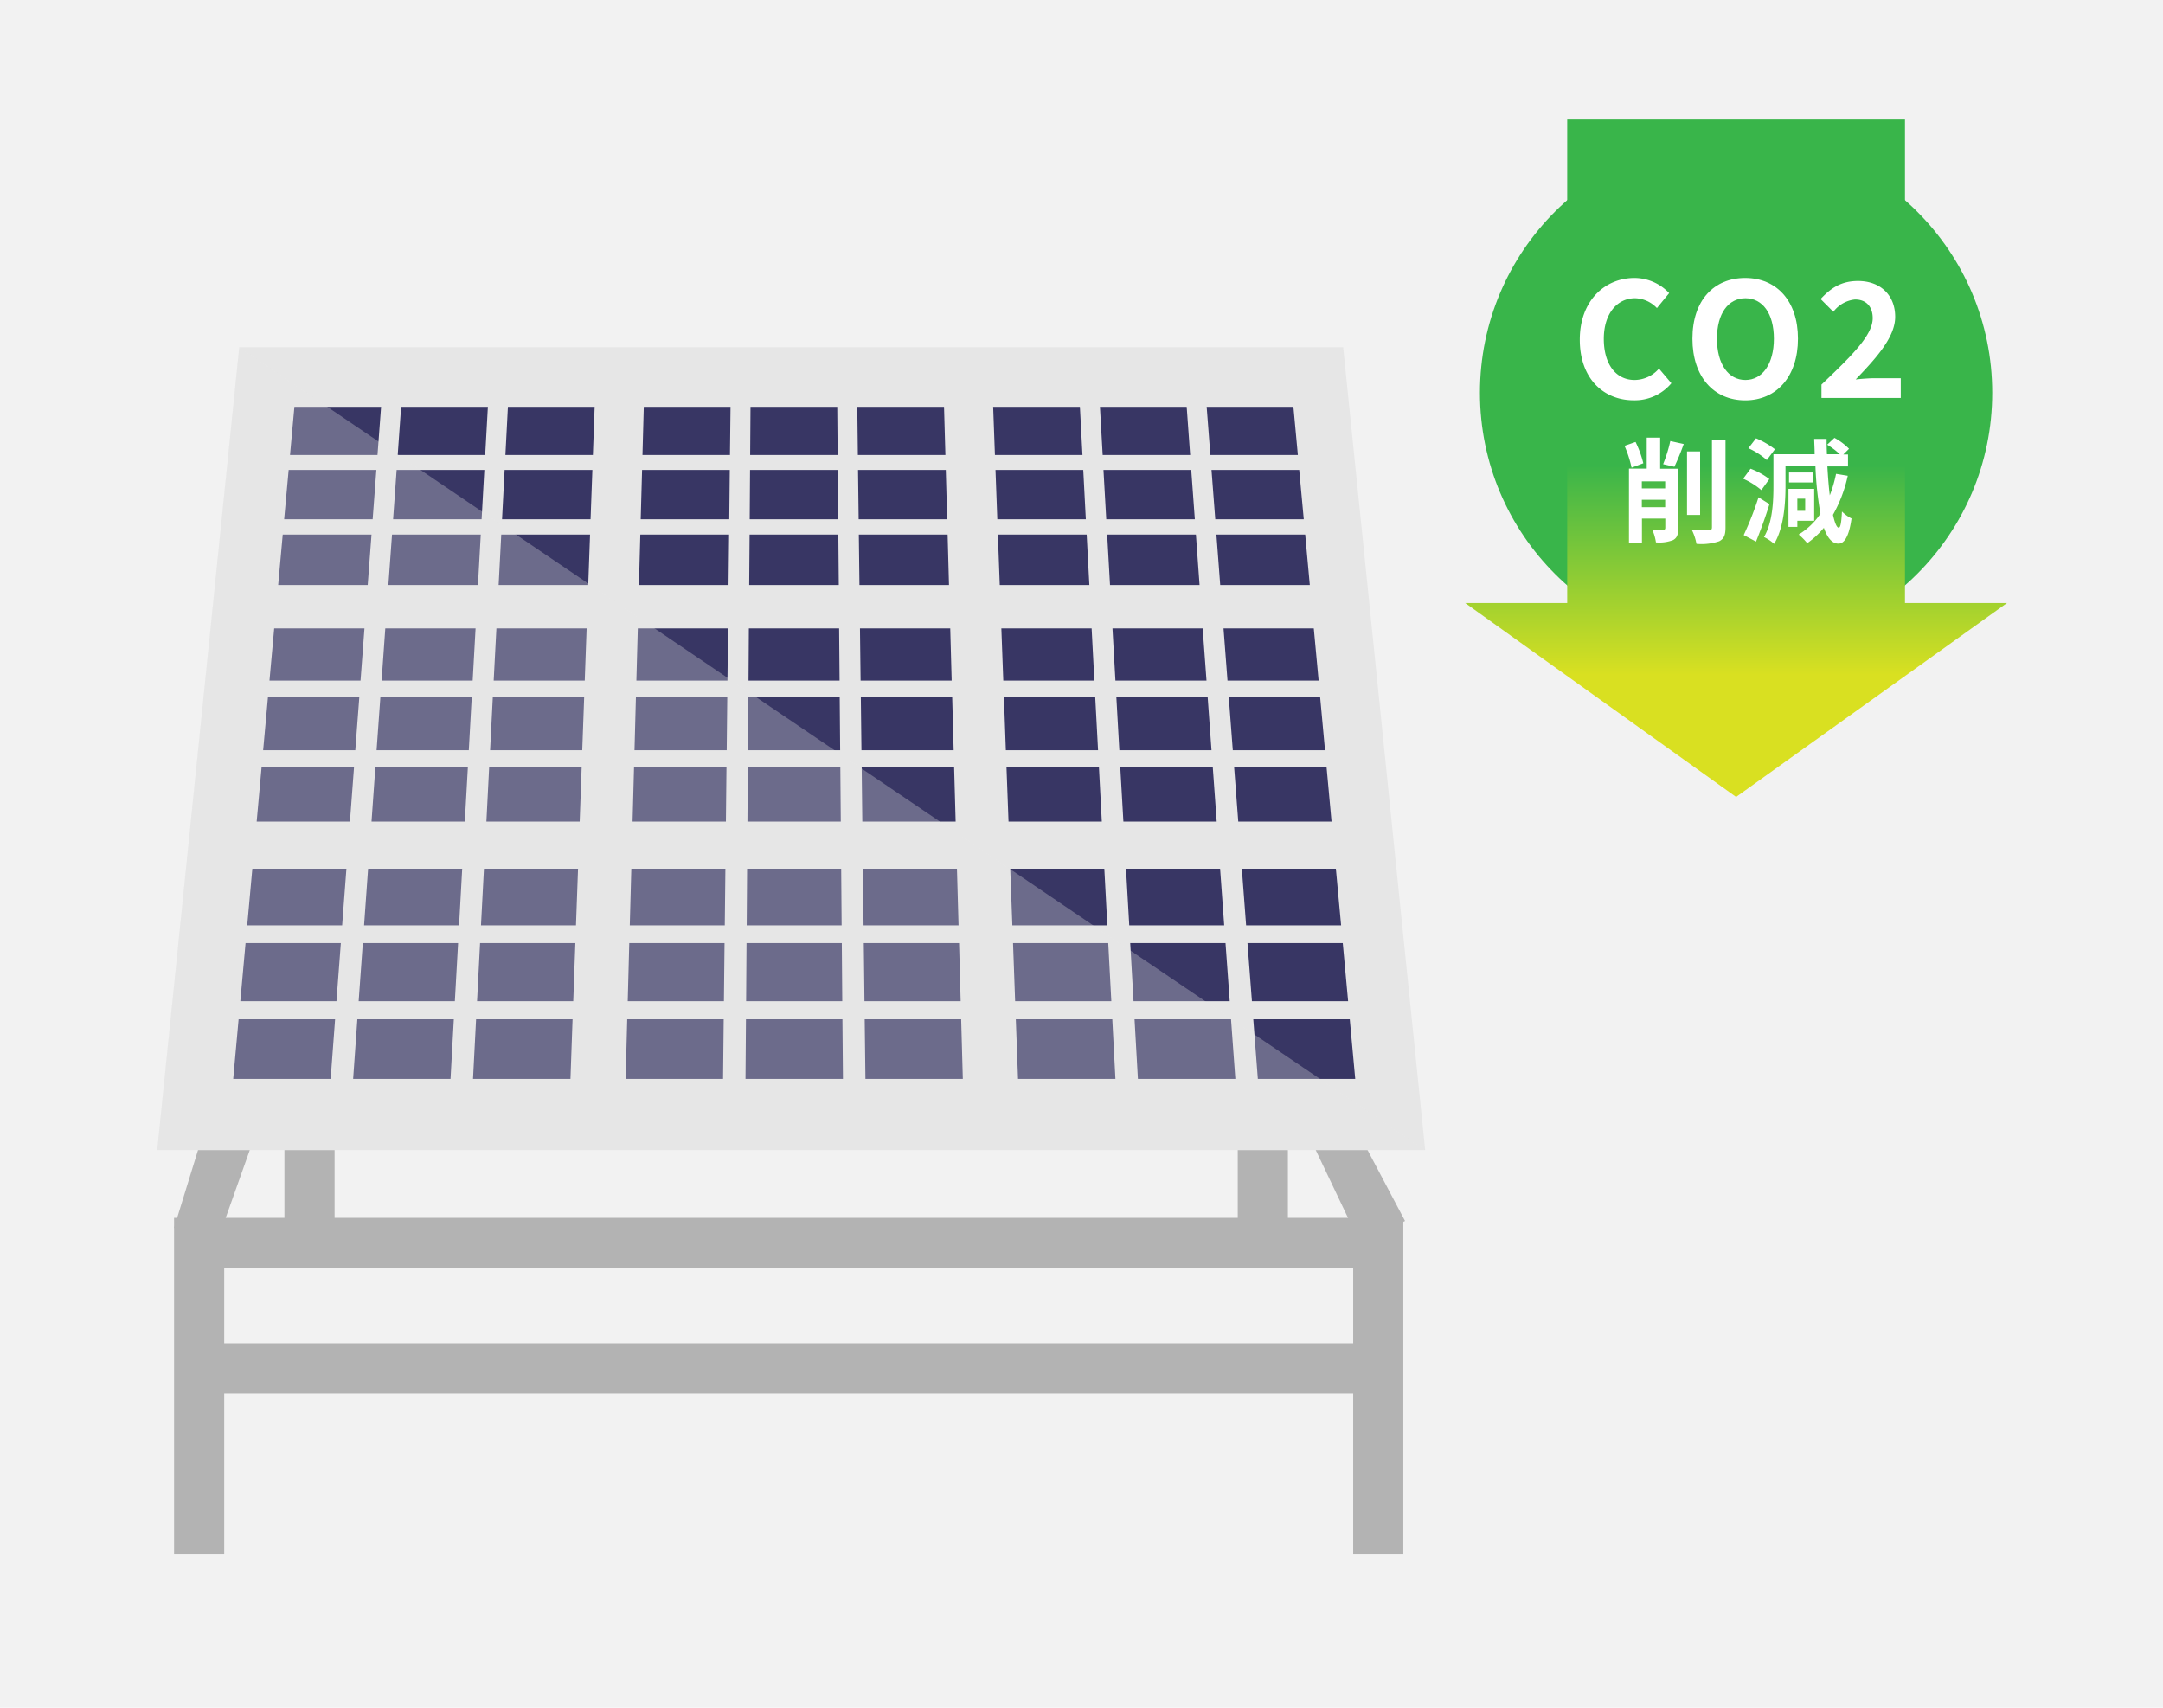<svg xmlns="http://www.w3.org/2000/svg" xmlns:xlink="http://www.w3.org/1999/xlink" viewBox="0 0 380 300"><defs><style>.cls-1{fill:#f2f2f2;}.cls-2{fill:#b3b3b3;}.cls-3,.cls-5{fill:#e6e6e6;}.cls-4{fill:#383664;}.cls-5{opacity:0.3;}.cls-6{fill:#39b54a;}.cls-7{fill:url(#名称未設定グラデーション_29);}.cls-8{fill:#fff;}</style><linearGradient id="名称未設定グラデーション_29" x1="305" y1="140" x2="305" y2="21" gradientUnits="userSpaceOnUse"><stop offset="0.18" stop-color="#d9e021"/><stop offset="0.49" stop-color="#39b54a"/></linearGradient></defs><title>top-9_1</title><g id="Layer_2" data-name="Layer 2"><g id="テキスト"><rect class="cls-1" width="380" height="300"/><rect class="cls-2" x="32.34" y="213.94" width="210.68" height="8.81"/><rect class="cls-2" x="32.34" y="235.98" width="210.68" height="8.81"/><rect class="cls-2" x="30.58" y="213.94" width="8.81" height="59.06"/><rect class="cls-2" x="49.97" y="199.84" width="8.81" height="16.75"/><rect class="cls-2" x="217.45" y="199.84" width="8.81" height="16.75"/><rect class="cls-2" x="237.73" y="213.94" width="8.81" height="59.06"/><polygon class="cls-2" points="38.36 217.58 30.58 215.7 36.53 196.38 44.88 199.22 38.36 217.58"/><polygon class="cls-2" points="230.56 200.79 237.39 196.61 246.84 214.49 238.93 218.38 230.56 200.79"/><polygon class="cls-3" points="250.38 202.04 27.62 202.04 42.03 61 235.97 61 250.38 202.04"/><polygon class="cls-4" points="66.32 79.93 50.95 79.93 51.72 71.47 66.95 71.47 66.32 79.93"/><polygon class="cls-4" points="85.24 79.93 69.87 79.93 70.47 71.47 85.71 71.47 85.24 79.93"/><polygon class="cls-4" points="104.16 79.93 88.79 79.93 89.23 71.47 104.47 71.47 104.16 79.93"/><polygon class="cls-4" points="65.47 91.22 49.92 91.22 50.71 82.56 66.12 82.56 65.47 91.22"/><polygon class="cls-4" points="84.61 91.22 69.06 91.22 69.68 82.56 85.09 82.56 84.61 91.22"/><polygon class="cls-4" points="103.75 91.22 88.2 91.22 88.65 82.56 104.07 82.56 103.75 91.22"/><polygon class="cls-4" points="64.6 102.77 48.87 102.77 49.67 93.91 65.27 93.91 64.6 102.77"/><polygon class="cls-4" points="83.97 102.77 68.23 102.77 68.87 93.91 84.46 93.91 83.97 102.77"/><polygon class="cls-4" points="103.34 102.77 87.6 102.77 88.06 93.91 103.66 93.91 103.34 102.77"/><polygon class="cls-4" points="128.24 79.93 112.87 79.93 113.1 71.47 128.34 71.47 128.24 79.93"/><polygon class="cls-4" points="147.16 79.93 131.79 79.93 131.85 71.47 147.09 71.47 147.16 79.93"/><polygon class="cls-4" points="166.09 79.93 150.71 79.93 150.61 71.47 165.85 71.47 166.09 79.93"/><polygon class="cls-4" points="128.12 91.22 112.56 91.22 112.8 82.56 128.21 82.56 128.12 91.22"/><polygon class="cls-4" points="147.26 91.22 131.71 91.22 131.77 82.56 147.19 82.56 147.26 91.22"/><polygon class="cls-4" points="166.4 91.22 150.85 91.22 150.74 82.56 166.16 82.56 166.4 91.22"/><polygon class="cls-4" points="127.99 102.77 112.25 102.77 112.49 93.91 128.09 93.91 127.99 102.77"/><polygon class="cls-4" points="147.36 102.77 131.62 102.77 131.69 93.91 147.28 93.91 147.36 102.77"/><polygon class="cls-4" points="166.72 102.77 150.99 102.77 150.88 93.91 166.48 93.91 166.72 102.77"/><polygon class="cls-4" points="190.17 79.93 174.79 79.93 174.48 71.47 189.72 71.47 190.17 79.93"/><polygon class="cls-4" points="209.09 79.93 193.72 79.93 193.24 71.47 208.48 71.47 209.09 79.93"/><polygon class="cls-4" points="228.01 79.93 212.64 79.93 211.99 71.47 227.23 71.47 228.01 79.93"/><polygon class="cls-4" points="190.76 91.22 175.21 91.22 174.89 82.56 190.31 82.56 190.76 91.22"/><polygon class="cls-4" points="209.91 91.22 194.35 91.22 193.86 82.56 209.28 82.56 209.91 91.22"/><polygon class="cls-4" points="229.05 91.22 213.5 91.22 212.84 82.56 228.25 82.56 229.05 91.22"/><polygon class="cls-4" points="191.38 102.77 175.64 102.77 175.31 93.91 190.91 93.91 191.38 102.77"/><polygon class="cls-4" points="210.74 102.77 195.01 102.77 194.51 93.91 210.1 93.91 210.74 102.77"/><polygon class="cls-4" points="230.11 102.77 214.37 102.77 213.7 93.91 229.3 93.91 230.11 102.77"/><polygon class="cls-4" points="63.34 119.56 47.34 119.56 48.17 110.39 64.03 110.39 63.34 119.56"/><polygon class="cls-4" points="83.04 119.56 67.04 119.56 67.69 110.39 83.55 110.39 83.04 119.56"/><polygon class="cls-4" points="102.73 119.56 86.73 119.56 87.21 110.39 103.06 110.39 102.73 119.56"/><polygon class="cls-4" points="62.42 131.79 46.23 131.79 47.08 122.41 63.13 122.41 62.42 131.79"/><polygon class="cls-4" points="82.36 131.79 66.16 131.79 66.83 122.41 82.88 122.41 82.36 131.79"/><polygon class="cls-4" points="102.29 131.79 86.1 131.79 86.58 122.41 102.63 122.41 102.29 131.79"/><polygon class="cls-4" points="61.48 144.33 45.09 144.33 45.96 134.72 62.2 134.72 61.48 144.33"/><polygon class="cls-4" points="81.66 144.33 65.27 144.33 65.95 134.72 82.2 134.72 81.66 144.33"/><polygon class="cls-4" points="101.84 144.33 85.45 144.33 85.94 134.72 102.19 134.72 101.84 144.33"/><polygon class="cls-4" points="127.8 119.56 111.8 119.56 112.05 110.39 127.91 110.39 127.8 119.56"/><polygon class="cls-4" points="147.5 119.56 131.5 119.56 131.56 110.39 147.42 110.39 147.5 119.56"/><polygon class="cls-4" points="167.19 119.56 151.19 119.56 151.08 110.39 166.94 110.39 167.19 119.56"/><polygon class="cls-4" points="127.67 131.79 111.47 131.79 111.72 122.41 127.77 122.41 127.67 131.79"/><polygon class="cls-4" points="147.6 131.79 131.41 131.79 131.47 122.41 147.52 122.41 147.6 131.79"/><polygon class="cls-4" points="167.54 131.79 151.34 131.79 151.23 122.41 167.28 122.41 167.54 131.79"/><polygon class="cls-4" points="127.53 144.33 111.13 144.33 111.39 134.72 127.63 134.72 127.53 144.33"/><polygon class="cls-4" points="147.71 144.33 131.31 144.33 131.38 134.72 147.63 134.72 147.71 144.33"/><polygon class="cls-4" points="167.89 144.33 151.49 144.33 151.38 134.72 167.62 134.72 167.89 144.33"/><polygon class="cls-4" points="192.26 119.56 176.26 119.56 175.92 110.39 191.78 110.39 192.26 119.56"/><polygon class="cls-4" points="211.96 119.56 195.96 119.56 195.44 110.39 211.29 110.39 211.96 119.56"/><polygon class="cls-4" points="231.66 119.56 215.65 119.56 214.95 110.39 230.81 110.39 231.66 119.56"/><polygon class="cls-4" points="192.91 131.79 176.71 131.79 176.37 122.41 192.41 122.41 192.91 131.79"/><polygon class="cls-4" points="212.84 131.79 196.65 131.79 196.12 122.41 212.16 122.41 212.84 131.79"/><polygon class="cls-4" points="232.78 131.79 216.58 131.79 215.87 122.41 231.92 122.41 232.78 131.79"/><polygon class="cls-4" points="193.57 144.33 177.18 144.33 176.82 134.72 193.06 134.72 193.57 144.33"/><polygon class="cls-4" points="213.75 144.33 197.36 144.33 196.81 134.72 213.06 134.72 213.75 144.33"/><polygon class="cls-4" points="233.93 144.33 217.54 144.33 216.81 134.72 233.05 134.72 233.93 144.33"/><polygon class="cls-4" points="60.11 162.56 43.43 162.56 44.33 152.61 60.86 152.61 60.11 162.56"/><polygon class="cls-4" points="80.65 162.56 63.96 162.56 64.67 152.61 81.2 152.61 80.65 162.56"/><polygon class="cls-4" points="101.19 162.56 84.5 162.56 85.02 152.61 101.55 152.61 101.19 162.56"/><polygon class="cls-4" points="59.11 175.88 42.22 175.88 43.14 165.67 59.88 165.67 59.11 175.88"/><polygon class="cls-4" points="79.91 175.88 63.01 175.88 63.74 165.67 80.48 165.67 79.91 175.88"/><polygon class="cls-4" points="100.71 175.88 83.81 175.88 84.34 165.67 101.08 165.67 100.71 175.88"/><polygon class="cls-4" points="58.09 189.53 40.97 189.53 41.92 179.06 58.87 179.06 58.09 189.53"/><polygon class="cls-4" points="79.15 189.53 62.04 189.53 62.78 179.06 79.73 179.06 79.15 189.53"/><polygon class="cls-4" points="100.22 189.53 83.1 189.53 83.64 179.06 100.59 179.06 100.22 189.53"/><polygon class="cls-4" points="127.33 162.56 110.64 162.56 110.91 152.61 127.44 152.61 127.33 162.56"/><polygon class="cls-4" points="147.86 162.56 131.18 162.56 131.25 152.61 147.78 152.61 147.86 162.56"/><polygon class="cls-4" points="168.4 162.56 151.71 162.56 151.59 152.61 168.12 152.61 168.4 162.56"/><polygon class="cls-4" points="127.18 175.88 110.28 175.88 110.55 165.67 127.29 165.67 127.18 175.88"/><polygon class="cls-4" points="147.97 175.88 131.08 175.88 131.15 165.67 147.89 165.67 147.97 175.88"/><polygon class="cls-4" points="168.77 175.88 151.87 175.88 151.75 165.67 168.49 165.67 168.77 175.88"/><polygon class="cls-4" points="127.03 189.53 109.91 189.53 110.19 179.06 127.14 179.06 127.03 189.53"/><polygon class="cls-4" points="148.09 189.53 130.97 189.53 131.05 179.06 148 179.06 148.09 189.53"/><polygon class="cls-4" points="169.15 189.53 152.04 189.53 151.91 179.06 168.86 179.06 169.15 189.53"/><polygon class="cls-4" points="194.54 162.56 177.85 162.56 177.48 152.61 194.01 152.61 194.54 162.56"/><polygon class="cls-4" points="215.07 162.56 198.39 162.56 197.82 152.61 214.35 152.61 215.07 162.56"/><polygon class="cls-4" points="235.61 162.56 218.92 162.56 218.17 152.61 234.69 152.61 235.61 162.56"/><polygon class="cls-4" points="195.24 175.88 178.34 175.88 177.97 165.67 194.7 165.67 195.24 175.88"/><polygon class="cls-4" points="216.04 175.88 199.14 175.88 198.56 165.67 215.3 165.67 216.04 175.88"/><polygon class="cls-4" points="236.84 175.88 219.94 175.88 219.16 165.67 235.9 165.67 236.84 175.88"/><polygon class="cls-4" points="195.96 189.53 178.85 189.53 178.46 179.06 195.41 179.06 195.96 189.53"/><polygon class="cls-4" points="217.03 189.53 199.91 189.53 199.32 179.06 216.27 179.06 217.03 189.53"/><polygon class="cls-4" points="238.09 189.53 220.98 189.53 220.18 179.06 237.13 179.06 238.09 189.53"/><polygon class="cls-5" points="250.38 202.04 27.62 202.04 42.03 61 250.38 202.04"/><circle class="cls-6" cx="305" cy="69" r="45"/><polygon class="cls-7" points="334.67 105.93 334.67 21 275.33 21 275.33 105.93 257.4 105.93 305 140 352.6 105.93 334.67 105.93"/><path class="cls-8" d="M277.54,59.67c0-6.84,4.39-10.84,9.63-10.84a8.43,8.43,0,0,1,6.07,2.66l-2.15,2.63a5.46,5.46,0,0,0-3.84-1.73c-3.13,0-5.49,2.68-5.49,7.14s2.13,7.22,5.41,7.22a5.72,5.72,0,0,0,4.28-2l2.18,2.57a8.36,8.36,0,0,1-6.6,3C281.79,70.33,277.54,66.58,277.54,59.67Z"/><path class="cls-8" d="M297.33,59.5c0-6.75,3.78-10.67,9.27-10.67s9.27,4,9.27,10.67-3.78,10.83-9.27,10.83S297.33,66.22,297.33,59.5Zm14.31,0c0-4.45-2-7.11-5-7.11s-5,2.66-5,7.11,2,7.25,5,7.25S311.64,63.92,311.64,59.5Z"/><path class="cls-8" d="M320,67.56c5.41-5.15,9-8.68,9-11.67,0-2-1.12-3.28-3.11-3.28a5.44,5.44,0,0,0-3.8,2.16l-2.24-2.24c1.9-2.05,3.75-3.17,6.58-3.17,3.92,0,6.52,2.49,6.52,6.3,0,3.53-3.25,7.17-6.94,11,1-.11,2.4-.22,3.38-.22h4.54v3.47H320Z"/><path class="cls-8" d="M286.64,82.16a19.79,19.79,0,0,0-1.24-3.84l1.94-.68a18.62,18.62,0,0,1,1.36,3.74Zm8.2,10.62c0,1.1-.2,1.72-.92,2.1a6.76,6.76,0,0,1-3,.4,8.79,8.79,0,0,0-.64-2.22c.78,0,1.64,0,1.92,0s.36-.1.36-.36V91.1h-4.1v4.22h-2.28v-13h3.12V76.88h2.36v5.46h3.2Zm-6.4-8.22V85.8h4.1V84.56Zm4.1,4.54V87.8h-4.1v1.3Zm-.36-7.56a24.56,24.56,0,0,0,1.26-4.06l2.36.52a42.93,42.93,0,0,1-1.64,4Zm6.5,8.92h-2.3V79.3h2.3Zm4.46-13.2V92.64c0,1.4-.28,2-1.1,2.44a9.85,9.85,0,0,1-4,.46,9.13,9.13,0,0,0-.82-2.46c1.3.06,2.58.06,3,.06s.54-.14.54-.52V77.26Z"/><path class="cls-8" d="M309.44,86.1a13.09,13.09,0,0,0-3.2-2l1.3-1.76a12.56,12.56,0,0,1,3.3,1.82Zm1.42,2.46c-.68,2.2-1.54,4.58-2.36,6.58L306.34,94a56.38,56.38,0,0,0,2.6-6.64Zm-.46-7.74a12.75,12.75,0,0,0-3.24-2.08L308.5,77a14.5,14.5,0,0,1,3.32,1.92Zm14.22,2.76a24.61,24.61,0,0,1-2.6,6.86c.32,1.42.66,2.24,1,2.26s.48-1,.58-2.84a6.36,6.36,0,0,0,1.68,1.22c-.5,3.64-1.48,4.42-2.3,4.42-1.1,0-1.94-1-2.56-2.78a14.92,14.92,0,0,1-2.92,2.7A12.53,12.53,0,0,0,316,93.9a12.35,12.35,0,0,0,3.82-3.66,59.73,59.73,0,0,1-.88-8.34h-5.26v3.48c0,3-.28,7.36-2,10.16a7.73,7.73,0,0,0-1.78-1.2c1.52-2.58,1.66-6.26,1.66-9V79.8h7.24c0-.88-.06-1.78-.08-2.7h2.18q0,1.38.06,2.7h2.26A12.92,12.92,0,0,0,321,78.12l1.28-1.2a10.56,10.56,0,0,1,2.56,1.92l-1,1h.82v2.1h-3.62c.1,1.86.24,3.58.42,5.08a22.61,22.61,0,0,0,1.1-3.78Zm-8.86,7.9v1.08H314.2V85.88h4.52v5.6Zm2.8-6.72H314.3V83h4.26Zm-2.8,2.84v2.14h1.38V87.6Z"/></g></g></svg>